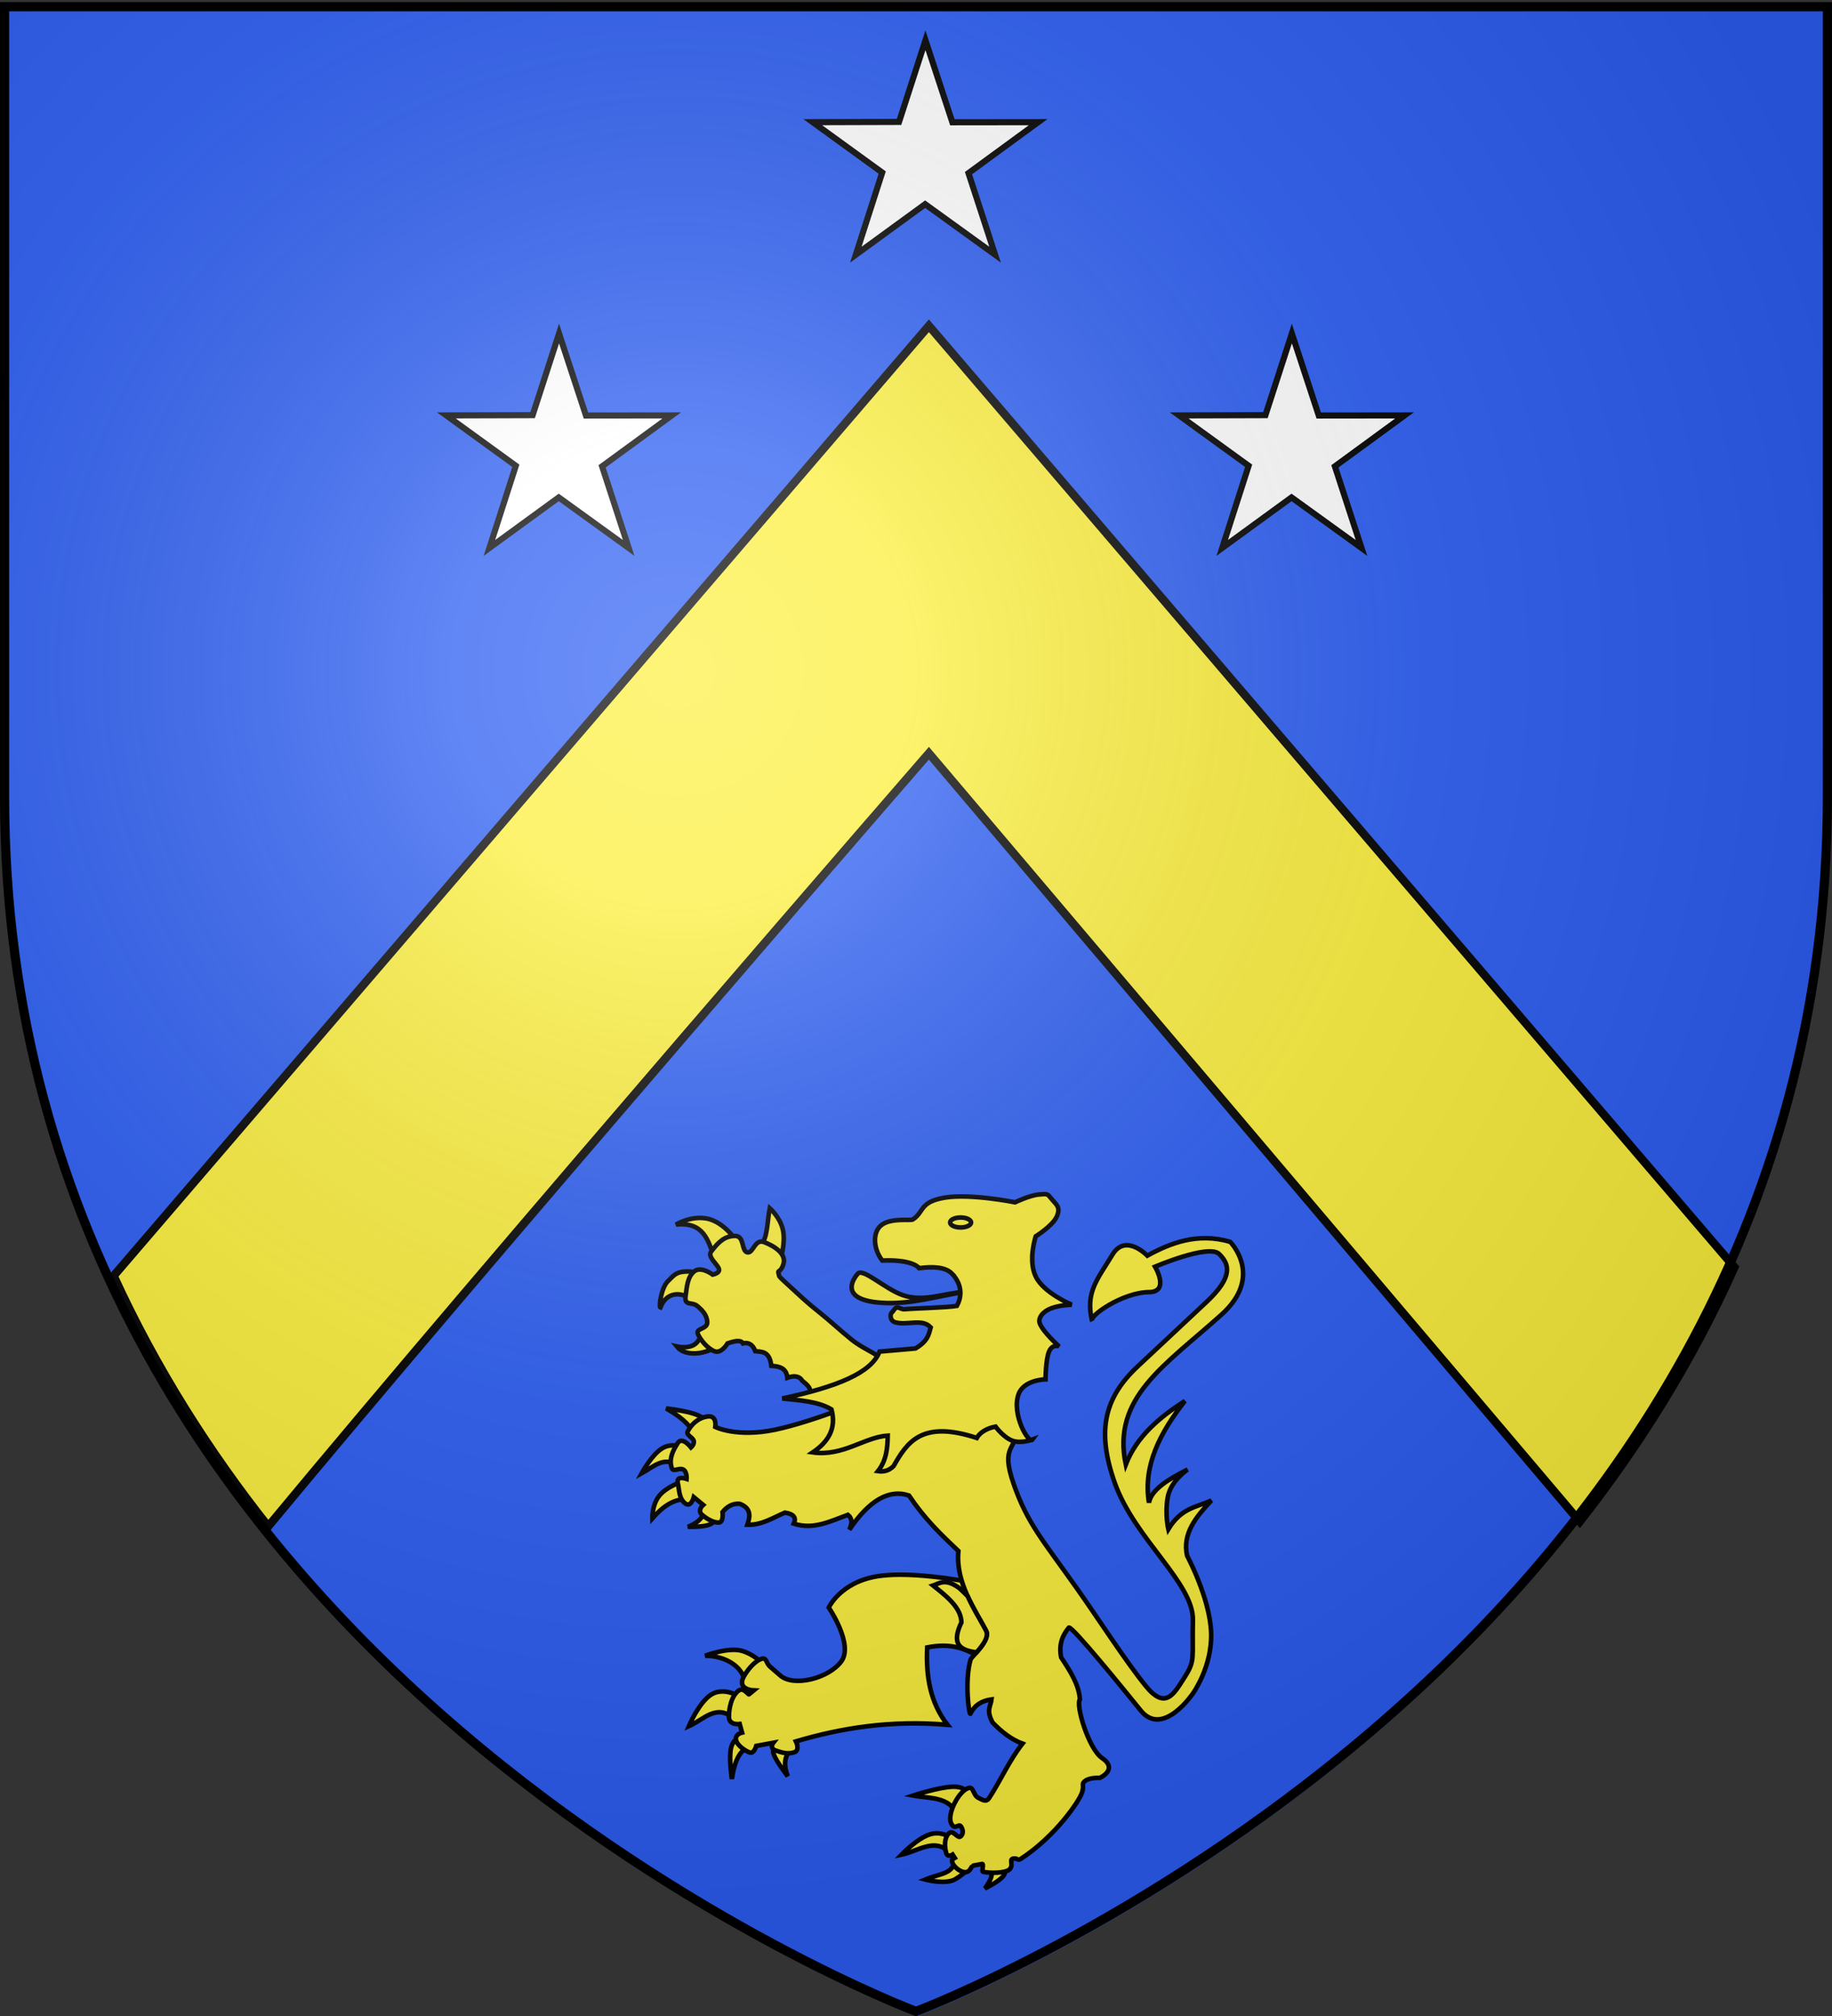 <svg xmlns="http://www.w3.org/2000/svg" xmlns:xlink="http://www.w3.org/1999/xlink" width="600" height="660" version="1.0"><rect width="100%" height="100%" fill="#333333" stroke="none"/><desc>Flag of Canton of Valais (Wallis)</desc><defs><radialGradient xlink:href="#b" id="d" cx="221.445" cy="226.331" r="300" fx="221.445" fy="226.331" gradientTransform="matrix(1.353 0 0 1.349 -79.63 -85.747)" gradientUnits="userSpaceOnUse"/><linearGradient id="b"><stop offset="0" style="stop-color:white;stop-opacity:.314"/><stop offset=".19" style="stop-color:white;stop-opacity:.251"/><stop offset=".6" style="stop-color:#6b6b6b;stop-opacity:.125"/><stop offset="1" style="stop-color:black;stop-opacity:.125"/></linearGradient></defs><g style="display:inline"><path d="M298.5 660S597 547.68 597 262.228V3.676H0v258.552C0 547.68 298.5 660 298.5 660" style="fill:#2b5df2;fill-opacity:1;fill-rule:evenodd;stroke:none;stroke-width:1px;stroke-linecap:butt;stroke-linejoin:miter;stroke-opacity:1;display:inline" transform="translate(2)"/><path d="m302.219 106.656-267 311.032c13.96 30.488 31.412 57.782 50.625 82.03 74.585-89.955 216.375-253.124 216.375-253.124l213.187 251.562c19.314-24.605 36.783-52.311 50.657-83.281z" style="fill:#fcef3c;fill-opacity:1;fill-rule:evenodd;stroke:#000;stroke-width:2.71;stroke-linecap:butt;stroke-linejoin:miter;stroke-miterlimit:4;stroke-dasharray:none;stroke-opacity:1;display:inline" transform="translate(2)"/></g><g style="display:inline"><path d="m301.094 13.187 8.813 26.846L338 40l-22.809 16.677 8.712 26.708-22.909-16.539-22.708 16.54 8.65-26.9L264.189 40l28.255-.085z" style="fill:#fff;fill-opacity:1;stroke:#000;stroke-width:2;stroke-miterlimit:4;stroke-dasharray:none;stroke-dashoffset:0;stroke-opacity:1" transform="translate(2)"/><path d="M233.73 440.184c-4.555 3.435-11.375 4.028-14.072.64 0 0 4.581 1.072 6.653-1.408 2.811-3.365 2.913-4.955 3.326-4.221zM225.031 425.728c-3.99-3.117-8.8-2.76-10.746 2.302-.515-.193.218-6.34 2.43-8.571 2.276-2.293 2.88-3.102 6.27-3.198s7.675 1.919 7.675 1.919zM231.94 411.655c-2.093-5.724-3.537-11.717-12.538-10.746 0 0 4.493-2.835 9.723-2.047 6.463.974 11.217 8.824 10.874 8.955zM246.78 408.201c2.726-2.604 2.435-8.225 3.326-12.665 0 0 3.486 3.038 4.35 7.292s-.896 9.723-.896 9.723z" style="fill:#fcef3c;fill-opacity:1;fill-rule:evenodd;stroke:#000;stroke-width:1.5;stroke-linecap:butt;stroke-linejoin:miter;stroke-miterlimit:4;stroke-dasharray:none;stroke-opacity:1;display:inline" transform="translate(2)"/><path d="m267.12 458.734-4.477-2.207c1.624-1.73-.23-3.111-1.919-4.51-1.003-1.661-2.839-1.677-4.861-.959-.292-3.174-2.594-3.762-5.245-3.902-.591-4.84-3.01-4.563-5.246-4.797-.9-2.472-2.532-2.939-4.03-2.559-.493-.893-1.84-1.147-5.053 0 0 0-2.047 3.518-4.35 2.559-2.302-.96-4.54-3.71-5.372-5.63-.832-1.918 3.134-1.534 3.07-3.837s-1.6-3.966-3.326-5.373c-1.727-1.408-4.222.128-3.774-3.199.447-3.326.655-6.364 2.878-8.123 2.223-1.76 6.013 1.087 6.013 1.087s2.479-.448 2.023-1.903-3.846-3.918-2.535-5.645c2.623-3.454 4.606-5.085 7.804-5.117s2.015 4.957 4.03 5.373 2.383-4.573 5.565-3.326 7.33 3.74 6.268 7.164c-.901 2.908-1.969 1.898-1.618 2.935.49 1.45-.873.169 4.305 4.933 2.2 2.024 5.235 4.903 8.708 7.63 3.473 2.726 7.458 6.461 10.887 9.207 3.43 2.745 6.686 3.861 8.958 5.698 2.271 1.837 3.686 2.987 3.686 2.987zM242.05 552.646c.495-6.748-6.412-10.62-13.117-10.584 0 0 8.006-3.099 12.574-1.448s6.242 4.252 6.242 4.252zM238.612 562.777c-5.95-5.201-9.871.048-15.016 2.352 0 0 3.347-7.938 7.418-10.403s8.865.543 8.865.543zM243.135 571.914c-2.403 1.12-4.462 3.621-5.427 10.493 0 0-.995-6.377-.362-9.77s2.895-3.799 2.895-3.799zM256.885 573c-2.046 2.086-2.234 4.97-.904 8.503 0 0-3.619-4.66-4.523-7.056-.905-2.398.904-2.533.904-2.533z" style="fill:#fcef3c;fill-opacity:1;fill-rule:evenodd;stroke:#000;stroke-width:1.5;stroke-linecap:butt;stroke-linejoin:miter;stroke-miterlimit:4;stroke-dasharray:none;stroke-opacity:1;display:inline" transform="translate(2)"/><path d="M292.777 515.526c-2.662 0-5.227.155-7.494.527-12.09 1.983-15.858 10.23-15.858 10.23s8.247 12.087 4.09 17.652c-4.158 5.565-15.55 8.42-19.962 4.602l-3.32-2.878c-1.622-1.404-.96-3.573-3.518-2.293-2.559 1.279-4.924 4.882-5.443 6.197-1.444 3.659 3.59 3.847 3.59 3.847l-1.538 1.268c-.146.327-1.768-2.33-3.32-1.268-2.465 1.686-3.327 6.012-3.263 8.762s3.52 2.237 3.52 2.237l.769 2.807s-2.25.453-1.995 2.308c.256 1.855 3.154 3.77 4.545 4.217 1.391.448 2.109-2.165 2.109-2.165l5.57-1.026s-1.412 1.783.827 2.55c2.239.768 3.982 1.224 6.012.584 2.031-.64.585-3.59.585-3.59 14.797-4.361 30.764-7.011 49.638-5.428-5.667-7.198-7.106-15.925-6.653-25.333 7.398-1.445 11.686.214 15.6 2.252 1.889-2.091 4.87-5.44 3.662-7.751-2.337-4.48-6.071-10.065-7.964-16.37-4.955-.83-12.943-1.94-20.189-1.938zM224.953 469.06c-1.117-2.932-4.54-5.51-8.775-7.961 0 0 5.857.633 9.317 1.81 3.46 1.175 4.524 2.894 4.524 2.894zM220.068 479.824c-4.659-3.225-8.165.466-11.941 2.533 0 0 3.261-5.993 6.608-8.12 3.347-2.125 6.78-.383 6.78-.383zM223.234 490.77c-3.284.032-6.78.826-11.58 6.332 0 0-.157-4.41 2.262-7.417 2.42-3.008 7.418-4.614 7.418-4.614zM228.48 495.123c-.257 1.78-2.239 3.622-5.184 4.73 0 0 5.23.192 7.356-.85 2.126-1.044 1.628-2.715 1.628-2.715zM321.475 611.174c1.596 1.024 2.28 2.686-.905 7.056 0 0 4.478-2.126 5.97-3.98 1.493-1.855 0-3.438 0-3.438zM310.62 608.822c-.202 4.694-4.629 4.47-9.59 6.513 0 0 6.74 1.81 9.951-.18 3.212-1.991 4.704-3.8 4.704-3.8zM308.81 606.47c-4.437-5.003-10.249-.385-15.56.724 0 0 5.202-5.428 9.409-6.695 4.206-1.266 7.418 1.629 7.418 1.629zM311.886 595.795c-1.792-7.91-8.971-6.839-14.836-7.96 0 0 8.684-2.85 13.208-2.895 4.523-.045 4.884 2.714 4.884 2.714z" style="fill:#fcef3c;fill-opacity:1;fill-rule:evenodd;stroke:#000;stroke-width:1.5;stroke-linecap:butt;stroke-linejoin:miter;stroke-miterlimit:4;stroke-dasharray:none;stroke-opacity:1;display:inline" transform="translate(2)"/><path d="M283.3 457.57s-18.906 7.871-31.48 10.494c-12.574 2.624-19.54-.904-19.54-.904s.633-3.89-2.533-3.438c-3.166.453-5.337 2.624-6.513 4.885-.588 1.13 1.402 1.81 1.91 2.929.51 1.12-.825 2.318-.825 2.318s-2.894-3.709-4.342-1.447-2.985 5.065-1.99 8.141c.498 1.538 2.352-.136 3.72.52s1.165 3.098 1.165 3.098-3.437-1.22-2.895 1.267c.543 2.488.362 5.066 2.352 6.694s2.895-1.99 2.895-1.99l3.076 2.533s-2.08 1.809-.362 3.256c1.719 1.448 3.709 2.533 5.428 2.533s1.266-3.437 1.266-3.437c1.45-1.745 3.197-2.893 5.609-2.714 3.783 1.41 3.517 4.035 2.533 6.875 4.827.126 8.363-2.33 12.302-3.98 2.975.452 3.779 1.719 2.895 3.618 6.592 2.105 12.054-.876 17.73-2.895 1.216.99 1.643 2.452.453 4.885q9.77-14.473 19.54-11.217c5.178 7.712 10.303 12.601 16.192 18.183-1.008 10.293 5.57 19.391 9.046 26.053 1.678 3.215-4.774 8.477-5.066 9.498-1.978 6.912-.547 17.892-.062 17.73 1.538-3.116 4.04-4.305 6.937-4.704-.274 2.237-1.85 3.498.362 7.6 2.957 3.039 6.132 5.535 9.77 6.874-4.262 5.428-7.052 11.84-10.856 17.73-.995 1.542-1.99.815-3.618 0-1.628-.814-1.55-3.455-2.895-3.256-3.257.482-7.553 8.648-5.935 11.729 1.196 2.278 2.364-.178 3.125.87.76 1.048.932 2.491-.084 3.322-1.017.83-2.533-2.524-3.98-.895-1.448 1.628-1.239 4.277-.787 6.129s2.148.704 2.148.704l.724 1.12c-.674.431-1.11.242-.828 1.38.428 1.729 4.178 4.649 5.74 2.481.6-.834.785-1.318.81-1.313l3.166-.606c.741-.142-.156 2.418.327 2.54 2.17.553 7.265.484 8.62-.683 1.855-1.595-.855-3.943 2.22-3.598 0 0 .796.57 1.43.16 11.485-7.433 19.419-19.18 20.212-21.893.807-2.757-.452-2.533.995-3.709s4.795-.995 4.795-.995 6.195-2.776.724-6.513c-4.416-3.015-8.7-17.389-7.237-19.178-.342-4.894-3.213-9.328-6.152-13.75-.85-4.386.51-7.3 2.533-9.77 1.158-.416 17.84 20.108 23.52 27.139 7.223 8.94 17.007-5.428 17.007-5.428s6.513-8.865 6.06-20.173c-.452-11.307-7.87-25.057-7.87-25.057-1.619-7.252 2.947-12.736 7.961-18.093-4.786 2.237-9.77 2.284-14.112 9.408 0 0-1.176-5.065-.18-10.493.994-5.428 6.513-9.046 6.513-9.046-6.48 3.242-11.92 6.657-12.665 10.855-2.017-12.227 3.716-22.979 11.76-33.29-8.377 5.397-15.767 11.582-19.359 20.806-4.581-21.848 12.502-32.197 31.3-49.03 14.108-12.633 2.895-23.881 2.895-23.881-10.78-3.144-19.715.478-27.139 4.523 0 0-7.11-7.418-11.398-.362-4.972 8.183-8.948 12.331-6.694 21.71-1.163-1.55 10.027-9.336 18.635-9.407 6.93-.058 1.99-8.323 1.99-8.323s17.55-7.508 20.987-4.16c3.438 3.346 4.66 7.486-4.161 15.74l-22.434 20.986c-10.82 10.122-13.72 20.879-7.6 38.175 6.522 18.428 25.906 32.817 25.601 45.05s.888 12.98-2.623 18.454-6.255 11.127-12.846 2.985c-6.59-8.142-15.32-21.718-22.343-31.662-11.385-16.116-16.397-21.507-20.897-34.465s1.086-10.675.905-18.273c-.181-7.6-1.629-12.122-1.629-12.122zM314.2 422.913c-9.077 1.295-17.75 4.276-27.634 3.582-13.411-.94-9.507-7.355-7.676-9.467 1.746-2.012 8.63 4.717 14.585 6.909 6.908 2.542 13.817-.68 20.724-1.024z" style="fill:#fcef3c;fill-opacity:1;fill-rule:evenodd;stroke:#000;stroke-width:1.5;stroke-linecap:butt;stroke-linejoin:miter;stroke-miterlimit:4;stroke-dasharray:none;stroke-opacity:1;display:inline" transform="translate(2)"/><path d="M309.85 417.028c-2.18-2.317-6.463-2.434-10.81-1.855-.729-.993-3.916-2.854-12.09-2.494-2.946-3.736-3.44-9.633.128-11.898 3.265-2.072 9.199-1.114 9.85-1.535 3.82-2.47 2.112-5.757 10.491-7.164 8.38-1.408 23.028 1.535 23.028 1.535s4.797-2.303 7.804-2.559c3.006-.256 2.75-.256 4.221 1.535s2.975 2.591 1.663 5.63c-1.31 3.038-6.908 6.524-6.908 6.524s-2.623 7.772 0 13.177 11.77 9.21 11.77 9.21c-4.139.219-7.33.978-9.083 2.56-.981.767-1.83 2.246-1.408 3.454.997 2.854 6.397 7.676 6.397 7.676s-2.207-1.024-3.326 1.663c-1.12 2.686-1.152 9.083-1.152 9.083s-7.1.091-8.827 4.861c-2.39 6.605 3.393 16.572 4.606 14.84 0 0-3.774 1.44-6.653.384-2.878-1.055-5.5-4.606-5.5-4.606-2.764.502-5.076 1.85-6.142 3.71-18.1-5.946-22.83 1.476-27.249 9.211-1.372 1.39-3.063 1.98-5.117 1.664 2.736-3.463 3.158-7.505 3.198-11.642-7.605.48-14.656 6.9-24.563 5.5 5.129-3.457 7.823-7.89 6.141-14.072-4.214-2.584-10.26-2.97-16.12-3.582 17.956-3.82 29.199-8.375 31.856-15.351l11.77-1.024c4.238-2.537 4.355-4.699 4.989-6.908-2.877-3.051-7.612-.509-11.642-1.663-1.699-.487-1.814-2.686-1.007-3.288.404-.3.848-1.395 1.54-1.541s1.634.656 2.52.568c3.302-.33 13.785-.527 17.16-1.112 2.065-3.782 1.198-7.586-1.535-10.49z" style="fill:#fcef3c;fill-opacity:1;fill-rule:evenodd;stroke:#000;stroke-width:1.5;stroke-linecap:butt;stroke-linejoin:miter;stroke-miterlimit:4;stroke-dasharray:none;stroke-opacity:1;display:inline" transform="translate(2)"/><path d="M316.047 400.219c.001.9-1.538 1.629-3.437 1.629-1.9 0-3.44-.73-3.438-1.63-.001-.9 1.538-1.629 3.438-1.629 1.899 0 3.438.73 3.437 1.63z" style="fill:#fcef3c;fill-opacity:1;fill-rule:evenodd;stroke:#000;stroke-width:1.5;stroke-linecap:butt;stroke-linejoin:miter;stroke-miterlimit:4;stroke-dasharray:none;stroke-opacity:1;display:inline" transform="translate(2)"/><path d="M307.466 517.962c-1.52-.027-2.614.682-3.875 1.097 4.61 3.656 9.203 7.317 9.275 12.125-3.604 7.527.09 9.125 4.958 9.774 1.857-2.094 4.2-5.03 3.106-7.124-1.68-3.221-4.075-7.021-5.998-11.241a47 47 0 0 0-2.85-2.75c-1.99-1.393-3.433-1.86-4.616-1.881z" style="fill:#fcef3c;fill-opacity:1;fill-rule:evenodd;stroke:#000;stroke-width:1.5;stroke-linecap:butt;stroke-linejoin:miter;stroke-miterlimit:4;stroke-dasharray:none;stroke-opacity:1" transform="translate(2)"/><path d="m181.094 109.187 8.813 26.846L218 136l-22.809 16.677 8.712 26.708-22.909-16.539-22.708 16.54 8.65-26.9L144.189 136l28.255-.085zM421.094 109.187l8.813 26.846L458 136l-22.809 16.677 8.712 26.708-22.909-16.539-22.708 16.54 8.65-26.9L384.189 136l28.255-.085z" style="fill:#fff;fill-opacity:1;stroke:#000;stroke-width:2;stroke-miterlimit:4;stroke-dasharray:none;stroke-dashoffset:0;stroke-opacity:1" transform="translate(2)"/></g><g style="display:inline"><path d="M298 658.5s298.5-112.32 298.5-397.772V2.176H-.5v258.552C-.5 546.18 298 658.5 298 658.5" style="opacity:1;fill:url(#d)#000;fill-opacity:1;fill-rule:evenodd;stroke:none;stroke-width:1px;stroke-linecap:butt;stroke-linejoin:miter;stroke-opacity:1" transform="translate(2)"/></g><g style="display:inline"><path d="M298 658.5S-.5 546.18-.5 260.728V2.176h597v258.552C596.5 546.18 298 658.5 298 658.5z" style="opacity:1;fill:none;fill-opacity:1;fill-rule:evenodd;stroke:#000;stroke-width:3;stroke-linecap:butt;stroke-linejoin:miter;stroke-miterlimit:4;stroke-dasharray:none;stroke-opacity:1" transform="translate(2)"/></g></svg>